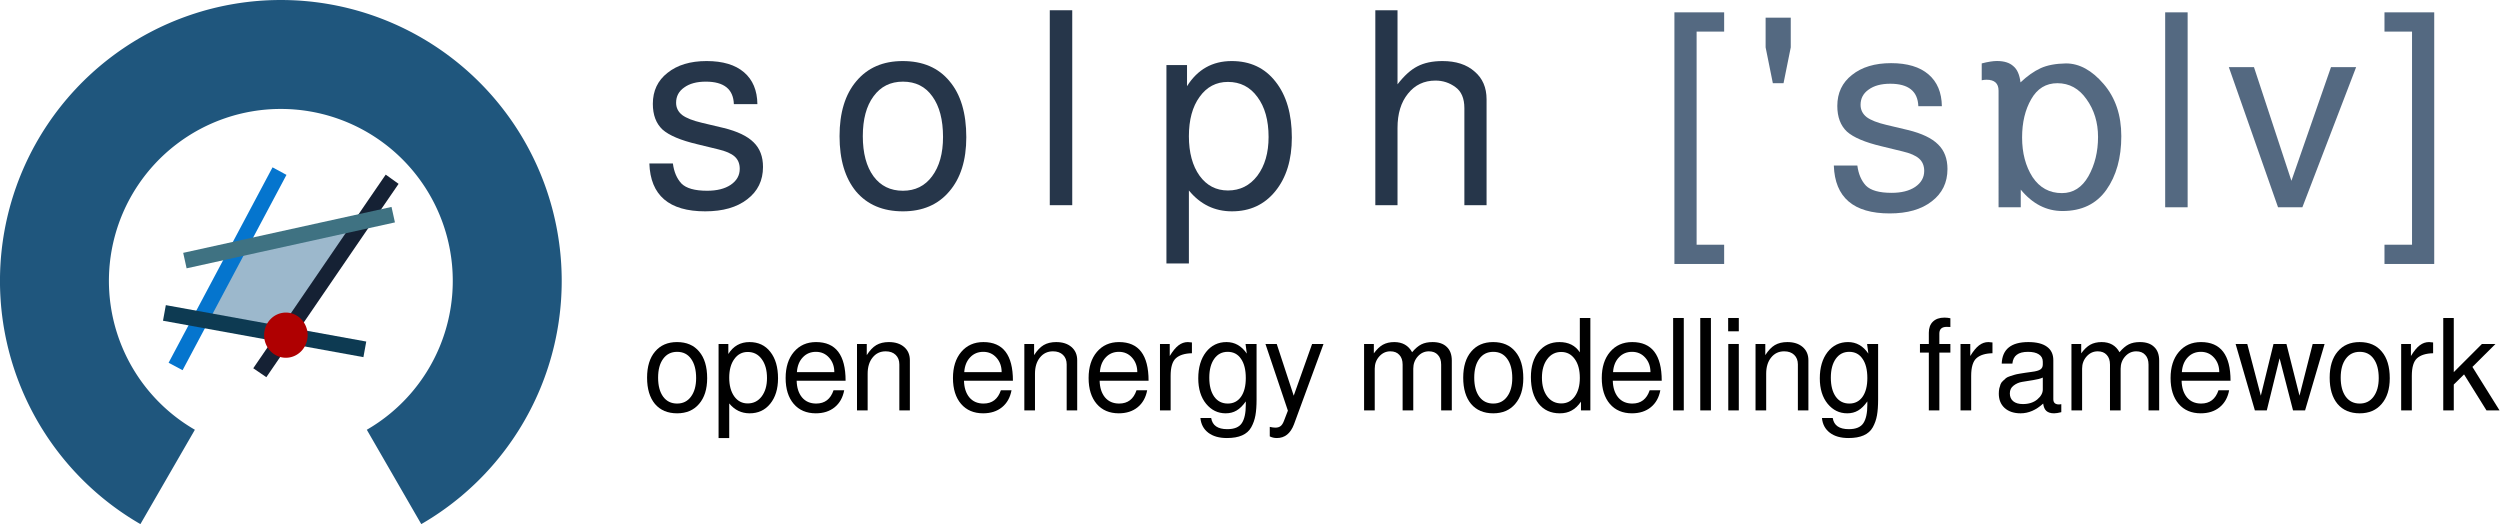 <?xml version="1.0" encoding="UTF-8" standalone="no"?>
<svg
   version="1.1"
   id="svg2"
   height="264.601"
   width="1262.141"
   sodipodi:docname="logo_oemof_solph_FULL.svg"
   inkscape:version="1.1.1 (3bf5ae0d25, 2021-09-20)"
   inkscape:export-filename="/home/uwe/extra/chiba/oemof/logos_icons_new/solph/logo_oemof_solph_big_editable_font_blue.png"
   inkscape:export-xdpi="300"
   inkscape:export-ydpi="300"
   xmlns:inkscape="http://www.inkscape.org/namespaces/inkscape"
   xmlns:sodipodi="http://sodipodi.sourceforge.net/DTD/sodipodi-0.dtd"
   xmlns:xlink="http://www.w3.org/1999/xlink"
   xmlns="http://www.w3.org/2000/svg"
   xmlns:svg="http://www.w3.org/2000/svg"
   xmlns:rdf="http://www.w3.org/1999/02/22-rdf-syntax-ns#"
   xmlns:cc="http://creativecommons.org/ns#"
   xmlns:dc="http://purl.org/dc/elements/1.1/">
  <sodipodi:namedview
     pagecolor="#ffffff"
     bordercolor="#666666"
     borderopacity="1"
     objecttolerance="10"
     gridtolerance="10"
     guidetolerance="10"
     inkscape:pageopacity="0"
     inkscape:pageshadow="2"
     inkscape:window-width="1920"
     inkscape:window-height="1043"
     id="namedview45"
     showgrid="false"
     fit-margin-top="0"
     fit-margin-left="0"
     fit-margin-right="0"
     fit-margin-bottom="0"
     inkscape:zoom="0.76709159"
     inkscape:cx="630.95464"
     inkscape:cy="131.66615"
     inkscape:window-x="0"
     inkscape:window-y="0"
     inkscape:window-maximized="1"
     inkscape:current-layer="svg2"
     inkscape:pagecheckerboard="0" />
  <defs
     id="defs4">
    <linearGradient
       id="linearGradient3960">
      <stop
         style="stop-color:#55d400;stop-opacity:0.749;"
         offset="0"
         id="stop3972" />
      <stop
         style="stop-color:#55d400;stop-opacity:0.498;"
         offset="0.5"
         id="stop3970" />
      <stop
         id="stop3976"
         offset="0.75"
         style="stop-color:#39d400;stop-opacity:0.247;" />
      <stop
         style="stop-color:#94d400;stop-opacity:0.247;"
         offset="0.875"
         id="stop3980" />
      <stop
         style="stop-color:#efd400;stop-opacity:0.247;"
         offset="1"
         id="stop3978" />
    </linearGradient>
    <marker
       style="overflow:visible"
       id="Arrow2Lstart"
       refX="0"
       refY="0"
       orient="auto">
      <path
         transform="matrix(1.1,0,0,1.1,1.1,0)"
         d="M 8.719,4.034 -2.207,0.016 8.719,-4.002 c -1.745,2.372 -1.735,5.617 -6e-7,8.035 z"
         style="fill-rule:evenodd;stroke-width:0.625;stroke-linejoin:round"
         id="path4366"
         inkscape:connector-curvature="0" />
    </marker>
    <marker
       style="overflow:visible"
       id="EmptyDiamondL"
       refX="0"
       refY="0"
       orient="auto">
      <path
         transform="scale(0.8)"
         style="fill:#ffffff;fill-rule:evenodd;stroke:#000000;stroke-width:1pt"
         d="M 0,-7.071 -7.071,0 0,7.071 7.071,0 Z"
         id="path4454"
         inkscape:connector-curvature="0" />
    </marker>
    <marker
       style="overflow:visible"
       id="DiamondSstart"
       refX="0"
       refY="0"
       orient="auto">
      <path
         transform="matrix(0.2,0,0,0.2,1.2,0)"
         style="fill-rule:evenodd;stroke:#000000;stroke-width:1pt"
         d="M 0,-7.071 -7.071,0 0,7.071 7.071,0 Z"
         id="path4442"
         inkscape:connector-curvature="0" />
    </marker>
    <marker
       style="overflow:visible"
       id="Arrow1Lstart"
       refX="0"
       refY="0"
       orient="auto">
      <path
         transform="matrix(0.8,0,0,0.8,10,0)"
         style="fill-rule:evenodd;stroke:#000000;stroke-width:1pt"
         d="M 0,0 5,-5 -12.5,0 5,5 Z"
         id="path4348"
         inkscape:connector-curvature="0" />
    </marker>
    <marker
       style="overflow:visible"
       id="SquareL"
       refX="0"
       refY="0"
       orient="auto">
      <path
         transform="scale(0.8)"
         style="fill-rule:evenodd;stroke:#000000;stroke-width:1pt"
         d="M -5,-5 V 5 H 5 V -5 Z"
         id="path4418"
         inkscape:connector-curvature="0" />
    </marker>
    <radialGradient
       xlink:href="#linearGradient3684-76"
       id="radialGradient3013"
       gradientUnits="userSpaceOnUse"
       gradientTransform="translate(-139.289,-90.717)"
       cx="236.786"
       cy="188.214"
       fx="236.786"
       fy="188.214"
       r="97.497" />
    <radialGradient
       xlink:href="#linearGradient3684-76"
       id="radialGradient3004"
       gradientUnits="userSpaceOnUse"
       gradientTransform="translate(-90.436,1338.303)"
       cx="236.786"
       cy="188.214"
       fx="236.786"
       fy="188.214"
       r="97.497" />
    <linearGradient
       id="linearGradient3684-76">
      <stop
         id="stop3686-14"
         style="stop-color:#000000;stop-opacity:1"
         offset="0" />
      <stop
         id="stop3692-23"
         style="stop-color:#000000;stop-opacity:0.867"
         offset="0.898" />
      <stop
         id="stop3688-2"
         style="stop-color:#000000;stop-opacity:0"
         offset="1" />
    </linearGradient>
    <radialGradient
       cx="236.786"
       cy="188.214"
       r="97.497"
       fx="236.786"
       fy="188.214"
       id="radialGradient4894"
       xlink:href="#linearGradient3684-76"
       gradientUnits="userSpaceOnUse"
       gradientTransform="translate(-90.436,1338.303)" />
    <path
       style="display:inline;fill:none;stroke:none"
       id="path3981-2-1-6-7-5-0-3-3-9"
       d="m 6.061,-68.571 a 43.03,35 0 1 1 -86.061,0 43.03,35 0 1 1 86.061,0 z"
       transform="matrix(-1.655,1.516,-1.863,-2.035,554.109,812.953)"
       inkscape:connector-curvature="0" />
  </defs>
  <g
     id="g989">
    <path
       style="fill:#84a7bf;fill-opacity:0.804;stroke:none;stroke-width:0;stroke-miterlimit:4;stroke-dasharray:none;stroke-opacity:0.804"
       d="m 116.348,163.089 -12.676,-2.519 8.524,-15.9 8.524,-15.9 27.327,-6.127 c 15.03,-3.37 27.748,-6.013 28.261,-5.875 0.514,0.139 -5.636,9.911 -13.667,21.717 -12.666,18.62 -15.012,21.467 -17.703,21.48 -1.706,0.008 -5.073,1.341 -7.481,2.96 -5.104,3.433 -4.673,3.43 -21.109,0.163 z"
       id="path920"
       inkscape:connector-curvature="0" />
    <g
       aria-label=" "
       id="text3057"
       style="line-height:0%;letter-spacing:0px;word-spacing:0px" />
    <g
       transform="matrix(0.917,0.009,-0.009,0.916,9.835,-698.281)"
       id="g3831-9-3-1-6-3"
       style="display:inline;fill:none;stroke:#cfcfcf;stroke-width:1.467;stroke-linecap:round;stroke-miterlimit:4;stroke-dasharray:none;stroke-opacity:1" />
    <g
       aria-label="['sɒlv]"
       id="text2997-0"
       style="line-height:0%;letter-spacing:0px;word-spacing:0px;fill:#92b094">
      <path
         d="m 870.449,6.232 v 9.72 h -13.905 V 123.547 h 13.905 v 9.72 h -25.11 V 6.232 Z"
         style="font-size:135px;line-height:1.25;font-family:FreeSans;-inkscape-font-specification:FreeSans;letter-spacing:10px;fill:#546981"
         id="path893" />
      <path
         d="m 891.384,8.932 h 12.69 V 23.917 l -3.645,18.09 h -5.4 l -3.645,-18.09 z"
         style="font-size:135px;line-height:1.25;font-family:FreeSans;-inkscape-font-specification:FreeSans;letter-spacing:10px;fill:#546981"
         id="path895" />
      <path
         d="m 937.699,83.587 q 0.81,6.345 4.32,10.125 3.645,3.645 12.96,3.645 7.425,0 11.88,-2.97 4.59,-3.105 4.59,-8.1 0,-3.915 -2.565,-6.21 -2.565,-2.295 -8.37,-3.645 l -10.53,-2.565 q -12.555,-2.97 -17.55,-7.425 -4.86,-4.59 -4.86,-12.96 0,-9.855 7.425,-15.66 7.425,-5.94 19.71,-5.94 12.285,0 18.9,5.67 6.615,5.67 6.75,16.065 h -11.88 q -0.405,-11.34 -14.175,-11.34 -6.885,0 -10.935,2.97 -4.05,2.835 -4.05,7.695 0,3.78 3.105,6.21 3.105,2.295 9.99,3.915 l 10.8,2.565 q 10.53,2.565 15.255,7.29 4.725,4.59 4.725,12.42 0,10.26 -7.965,16.335 -7.83,6.075 -21.195,6.075 -27.405,0 -28.215,-24.165 z"
         style="font-size:135px;line-height:1.25;font-family:FreeSans;-inkscape-font-specification:FreeSans;letter-spacing:10px;fill:#546981"
         id="path897" />
      <path
         d="m 1020.868,69.412 q 0,11.745 5.265,19.98 5.4,8.1 14.85,8.1 8.505,0 13.365,-8.505 4.86,-8.64 4.86,-19.845 0,-10.935 -5.805,-19.035 -5.67,-8.1 -14.715,-8.1 -8.64,0 -13.23,8.1 -4.59,7.965 -4.59,19.305 z m 22.14,-37.395 q 10.125,0 19.035,10.395 8.91,10.395 8.91,26.325 0,16.47 -7.56,27.135 -7.56,10.665 -22.14,10.665 -12.15,0 -21.06,-10.8 v 8.91 h -11.205 V 45.787 q 0,-5.535 -6.075,-5.535 -1.215,0 -2.43,0.27 v -8.505 q 4.725,-1.215 7.695,-1.215 5.4,0 8.235,2.565 2.97,2.43 3.645,8.235 5.13,-4.86 10.125,-7.155 4.995,-2.295 12.825,-2.43 z"
         style="font-size:135px;line-height:1.25;font-family:FreeSans;-inkscape-font-specification:FreeSans;letter-spacing:10px;fill:#546981"
         id="path899" />
      <path
         d="M 1104.443,6.232 V 104.647 h -11.34 V 6.232 Z"
         style="font-size:135px;line-height:1.25;font-family:FreeSans;-inkscape-font-specification:FreeSans;letter-spacing:10px;fill:#546981"
         id="path901" />
      <path
         d="m 1162.368,104.647 h -12.285 l -24.84,-70.74 h 12.69 l 18.9,57.375 19.98,-57.375 h 12.69 z"
         style="font-size:135px;line-height:1.25;font-family:FreeSans;-inkscape-font-specification:FreeSans;letter-spacing:10px;fill:#546981"
         id="path903" />
      <path
         d="m 1203.823,133.267 v -9.72 h 13.905 V 15.952 h -13.905 V 6.232 h 25.11 V 133.267 Z"
         style="font-size:135px;line-height:1.25;font-family:FreeSans;-inkscape-font-specification:FreeSans;letter-spacing:10px;fill:#546981"
         id="path905" />
    </g>
    <g
       aria-label="open energy modelling framework"
       id="text3020-0"
       style="line-height:0%;letter-spacing:0px;word-spacing:0px">
      <path
         d="m 341.784,172.698 q 7.232,0 11.2,4.8 4.032,4.736 4.032,13.44 0,8.256 -4.096,12.992 -4.032,4.736 -11.072,4.736 -7.168,0 -11.2,-4.736 -3.968,-4.8 -3.968,-13.248 0,-8.448 4.032,-13.184 4.032,-4.8 11.072,-4.8 z m 0.064,4.928 q -4.48,0 -7.04,3.52 -2.56,3.456 -2.56,9.536 0,6.08 2.56,9.6 2.56,3.456 7.04,3.456 4.416,0 6.976,-3.456 2.624,-3.52 2.624,-9.408 0,-6.208 -2.56,-9.728 -2.496,-3.52 -7.04,-3.52 z"
         style="font-size:64px;line-height:1.25;font-family:FreeSans;-inkscape-font-specification:'FreeSans, Normal'"
         id="path921" />
      <path
         d="m 362.776,221.146 v -47.488 h 4.928 v 5.056 q 3.776,-6.016 10.688,-6.016 6.656,0 10.496,4.928 3.904,4.928 3.904,13.376 0,8 -3.968,12.864 -3.904,4.8 -10.368,4.8 -6.208,0 -10.304,-4.992 v 17.472 z m 14.72,-43.456 q -4.224,0 -6.784,3.584 -2.56,3.52 -2.56,9.408 0,5.888 2.56,9.472 2.56,3.52 6.784,3.52 4.352,0 7.04,-3.52 2.688,-3.584 2.688,-9.28 0,-6.016 -2.688,-9.6 -2.624,-3.584 -7.04,-3.584 z"
         style="font-size:64px;line-height:1.25;font-family:FreeSans;-inkscape-font-specification:'FreeSans, Normal'"
         id="path923" />
      <path
         d="m 426.904,192.218 h -24.704 q 0.128,5.248 2.688,8.384 2.624,3.136 7.168,3.136 6.528,0 8.768,-6.72 h 5.376 q -1.024,5.504 -4.8,8.576 -3.776,3.072 -9.536,3.072 -7.04,0 -11.136,-4.736 -4.096,-4.8 -4.096,-13.056 0,-8.256 4.16,-13.184 4.224,-4.992 11.2,-4.992 14.912,0 14.912,19.52 z m -24.576,-4.352 h 18.88 q 0,-4.352 -2.624,-7.296 -2.624,-2.944 -6.656,-2.944 -4.032,0 -6.656,2.816 -2.624,2.752 -2.944,7.424 z"
         style="font-size:64px;line-height:1.25;font-family:FreeSans;-inkscape-font-specification:'FreeSans, Normal'"
         id="path925" />
      <path
         d="m 432.664,173.658 h 4.928 v 5.632 q 2.24,-3.52 4.8,-5.056 2.624,-1.536 6.336,-1.536 4.864,0 7.744,2.496 2.88,2.496 2.88,6.656 v 25.344 h -5.312 v -23.232 q 0,-3.008 -1.856,-4.8 -1.856,-1.792 -5.056,-1.792 -4.096,0 -6.592,3.136 -2.496,3.072 -2.496,8.192 v 18.496 h -5.376 z"
         style="font-size:64px;line-height:1.25;font-family:FreeSans;-inkscape-font-specification:'FreeSans, Normal'"
         id="path927" />
      <path
         d="m 511.383,192.218 h -24.704 q 0.128,5.248 2.688,8.384 2.624,3.136 7.168,3.136 6.528,0 8.768,-6.72 h 5.376 q -1.024,5.504 -4.8,8.576 -3.776,3.072 -9.536,3.072 -7.04,0 -11.136,-4.736 -4.096,-4.8 -4.096,-13.056 0,-8.256 4.16,-13.184 4.224,-4.992 11.2,-4.992 14.912,0 14.912,19.52 z m -24.576,-4.352 h 18.88 q 0,-4.352 -2.624,-7.296 -2.624,-2.944 -6.656,-2.944 -4.032,0 -6.656,2.816 -2.624,2.752 -2.944,7.424 z"
         style="font-size:64px;line-height:1.25;font-family:FreeSans;-inkscape-font-specification:'FreeSans, Normal'"
         id="path930" />
      <path
         d="m 517.143,173.658 h 4.928 v 5.632 q 2.24,-3.52 4.8,-5.056 2.624,-1.536 6.336,-1.536 4.864,0 7.744,2.496 2.88,2.496 2.88,6.656 v 25.344 h -5.312 v -23.232 q 0,-3.008 -1.856,-4.8 -1.856,-1.792 -5.056,-1.792 -4.096,0 -6.592,3.136 -2.496,3.072 -2.496,8.192 v 18.496 h -5.376 z"
         style="font-size:64px;line-height:1.25;font-family:FreeSans;-inkscape-font-specification:'FreeSans, Normal'"
         id="path932" />
      <path
         d="m 579.863,192.218 h -24.704 q 0.128,5.248 2.688,8.384 2.624,3.136 7.168,3.136 6.528,0 8.768,-6.72 h 5.376 q -1.024,5.504 -4.8,8.576 -3.776,3.072 -9.536,3.072 -7.04,0 -11.136,-4.736 -4.096,-4.8 -4.096,-13.056 0,-8.256 4.16,-13.184 4.224,-4.992 11.2,-4.992 14.912,0 14.912,19.52 z m -24.576,-4.352 h 18.88 q 0,-4.352 -2.624,-7.296 -2.624,-2.944 -6.656,-2.944 -4.032,0 -6.656,2.816 -2.624,2.752 -2.944,7.424 z"
         style="font-size:64px;line-height:1.25;font-family:FreeSans;-inkscape-font-specification:'FreeSans, Normal'"
         id="path934" />
      <path
         d="m 601.751,178.33 q -5.376,0.128 -8.064,2.496 -2.688,2.368 -2.688,8.96 v 17.408 h -5.376 v -33.536 h 4.928 v 6.08 q 2.304,-3.776 4.416,-5.376 2.176,-1.664 4.736,-1.664 0.704,0 2.048,0.192 z"
         style="font-size:64px;line-height:1.25;font-family:FreeSans;-inkscape-font-specification:'FreeSans, Normal'"
         id="path936" />
      <path
         d="m 618.775,208.666 q -5.888,0 -9.856,-4.8 -3.968,-4.864 -3.968,-12.864 0,-8.192 3.904,-13.248 3.968,-5.056 10.368,-5.056 6.272,0 10.24,5.824 l -0.64,-4.864 h 5.568 v 28.032 q 0,4.8 -0.576,8 -0.576,3.264 -2.112,6.016 -1.536,2.752 -4.608,4.096 -3.008,1.344 -7.68,1.344 -5.888,0 -9.408,-2.688 -3.52,-2.688 -3.968,-7.424 h 5.44 q 0.896,5.632 8.128,5.632 5.376,0 7.36,-3.072 1.984,-3.008 1.984,-9.216 v -1.728 q -2.24,3.2 -4.672,4.608 -2.368,1.408 -5.504,1.408 z m 1.024,-31.04 q -4.288,0 -6.784,3.52 -2.496,3.52 -2.496,9.536 0,6.08 2.496,9.6 2.496,3.456 6.848,3.456 4.224,0 6.656,-3.392 2.432,-3.456 2.432,-9.472 0,-6.272 -2.432,-9.728 -2.368,-3.52 -6.72,-3.52 z"
         style="font-size:64px;line-height:1.25;font-family:FreeSans;-inkscape-font-specification:'FreeSans, Normal'"
         id="path938" />
      <path
         d="m 662.423,173.658 h 5.76 l -14.912,40.576 q -2.624,6.912 -8.64,6.912 -1.984,0 -3.584,-0.832 v -4.8 q 1.728,0.384 2.816,0.384 1.664,0 2.624,-0.768 0.96,-0.704 1.664,-2.496 l 2.048,-5.312 -11.328,-33.664 h 5.696 l 8.576,26.112 z"
         style="font-size:64px;line-height:1.25;font-family:FreeSans;-inkscape-font-specification:'FreeSans, Normal'"
         id="path940" />
      <path
         d="m 688.663,173.658 h 4.928 v 4.736 q 2.176,-3.008 4.544,-4.352 2.432,-1.344 5.76,-1.344 6.208,0 9.024,5.12 2.368,-2.816 4.672,-3.968 2.304,-1.152 5.632,-1.152 4.672,0 7.168,2.432 2.56,2.368 2.56,6.912 v 25.152 h -5.376 v -23.104 q 0,-3.2 -1.664,-4.928 -1.6,-1.792 -4.544,-1.792 -3.264,0 -5.568,2.56 -2.304,2.56 -2.304,6.208 v 21.056 h -5.376 v -23.104 q 0,-3.2 -1.664,-4.928 -1.6,-1.792 -4.544,-1.792 -3.264,0 -5.568,2.56 -2.304,2.56 -2.304,6.208 v 21.056 h -5.376 z"
         style="font-size:64px;line-height:1.25;font-family:FreeSans;-inkscape-font-specification:'FreeSans, Normal'"
         id="path942" />
      <path
         d="m 753.815,172.698 q 7.232,0 11.2,4.8 4.032,4.736 4.032,13.44 0,8.256 -4.096,12.992 -4.032,4.736 -11.072,4.736 -7.168,0 -11.2,-4.736 -3.968,-4.8 -3.968,-13.248 0,-8.448 4.032,-13.184 4.032,-4.8 11.072,-4.8 z m 0.064,4.928 q -4.48,0 -7.04,3.52 -2.56,3.456 -2.56,9.536 0,6.08 2.56,9.6 2.56,3.456 7.04,3.456 4.416,0 6.976,-3.456 2.624,-3.52 2.624,-9.408 0,-6.208 -2.56,-9.728 -2.496,-3.52 -7.04,-3.52 z"
         style="font-size:64px;line-height:1.25;font-family:FreeSans;-inkscape-font-specification:'FreeSans, Normal'"
         id="path944" />
      <path
         d="m 802.903,160.538 v 46.656 h -4.736 v -4.416 q -2.176,3.136 -4.736,4.48 -2.496,1.408 -5.952,1.408 -6.784,0 -10.688,-4.864 -3.904,-4.928 -3.904,-13.44 0,-8 3.904,-12.8 3.968,-4.864 10.496,-4.864 6.912,0 10.304,5.184 v -17.344 z m -14.72,17.152 q -4.352,0 -7.04,3.584 -2.688,3.584 -2.688,9.408 0,5.888 2.688,9.472 2.688,3.52 7.104,3.52 4.224,0 6.784,-3.52 2.56,-3.52 2.56,-9.344 0,-6.016 -2.56,-9.536 -2.56,-3.584 -6.848,-3.584 z"
         style="font-size:64px;line-height:1.25;font-family:FreeSans;-inkscape-font-specification:'FreeSans, Normal'"
         id="path946" />
      <path
         d="m 838.935,192.218 h -24.704 q 0.128,5.248 2.688,8.384 2.624,3.136 7.168,3.136 6.528,0 8.768,-6.72 h 5.376 q -1.024,5.504 -4.8,8.576 -3.776,3.072 -9.536,3.072 -7.04,0 -11.136,-4.736 -4.096,-4.8 -4.096,-13.056 0,-8.256 4.16,-13.184 4.224,-4.992 11.2,-4.992 14.912,0 14.912,19.52 z m -24.576,-4.352 h 18.88 q 0,-4.352 -2.624,-7.296 -2.624,-2.944 -6.656,-2.944 -4.032,0 -6.656,2.816 -2.624,2.752 -2.944,7.424 z"
         style="font-size:64px;line-height:1.25;font-family:FreeSans;-inkscape-font-specification:'FreeSans, Normal'"
         id="path948" />
      <path
         d="m 850.07,160.538 v 46.656 h -5.376 v -46.656 z"
         style="font-size:64px;line-height:1.25;font-family:FreeSans;-inkscape-font-specification:'FreeSans, Normal'"
         id="path950" />
      <path
         d="m 863.766,160.538 v 46.656 h -5.376 v -46.656 z"
         style="font-size:64px;line-height:1.25;font-family:FreeSans;-inkscape-font-specification:'FreeSans, Normal'"
         id="path952" />
      <path
         d="m 877.846,173.658 v 33.536 h -5.312 v -33.536 z m 0,-13.12 v 6.72 h -5.376 v -6.72 z"
         style="font-size:64px;line-height:1.25;font-family:FreeSans;-inkscape-font-specification:'FreeSans, Normal'"
         id="path954" />
      <path
         d="m 886.294,173.658 h 4.928 v 5.632 q 2.24,-3.52 4.8,-5.056 2.624,-1.536 6.336,-1.536 4.864,0 7.744,2.496 2.88,2.496 2.88,6.656 v 25.344 h -5.312 v -23.232 q 0,-3.008 -1.856,-4.8 -1.856,-1.792 -5.056,-1.792 -4.096,0 -6.592,3.136 -2.496,3.072 -2.496,8.192 v 18.496 h -5.376 z"
         style="font-size:64px;line-height:1.25;font-family:FreeSans;-inkscape-font-specification:'FreeSans, Normal'"
         id="path956" />
      <path
         d="m 932.566,208.666 q -5.888,0 -9.856,-4.8 -3.968,-4.864 -3.968,-12.864 0,-8.192 3.904,-13.248 3.968,-5.056 10.368,-5.056 6.272,0 10.24,5.824 l -0.64,-4.864 h 5.568 v 28.032 q 0,4.8 -0.576,8 -0.576,3.264 -2.112,6.016 -1.536,2.752 -4.608,4.096 -3.008,1.344 -7.68,1.344 -5.888,0 -9.408,-2.688 -3.52,-2.688 -3.968,-7.424 h 5.44 q 0.896,5.632 8.128,5.632 5.376,0 7.36,-3.072 1.984,-3.008 1.984,-9.216 v -1.728 q -2.24,3.2 -4.672,4.608 -2.368,1.408 -5.504,1.408 z m 1.024,-31.04 q -4.288,0 -6.784,3.52 -2.496,3.52 -2.496,9.536 0,6.08 2.496,9.6 2.496,3.456 6.848,3.456 4.224,0 6.656,-3.392 2.432,-3.456 2.432,-9.472 0,-6.272 -2.432,-9.728 -2.368,-3.52 -6.72,-3.52 z"
         style="font-size:64px;line-height:1.25;font-family:FreeSans;-inkscape-font-specification:'FreeSans, Normal'"
         id="path958" />
      <path
         d="m 984.662,173.658 v 4.352 h -5.568 v 29.184 h -5.312 v -29.184 h -4.48 v -4.352 h 4.48 v -5.696 q 0,-3.584 2.048,-5.568 2.112,-2.048 5.824,-2.048 1.472,0 3.008,0.32 v 4.416 q -1.216,-0.064 -1.856,-0.064 -3.712,0 -3.712,3.392 v 5.248 z"
         style="font-size:64px;line-height:1.25;font-family:FreeSans;-inkscape-font-specification:'FreeSans, Normal'"
         id="path960" />
      <path
         d="m 1005.91,178.33 q -5.376,0.128 -8.064,2.496 -2.688,2.368 -2.688,8.96 v 17.408 h -5.376 v -33.536 h 4.928 v 6.08 q 2.304,-3.776 4.416,-5.376 2.176,-1.664 4.736,-1.664 0.704,0 2.048,0.192 z"
         style="font-size:64px;line-height:1.25;font-family:FreeSans;-inkscape-font-specification:'FreeSans, Normal'"
         id="path962" />
      <path
         d="m 1010.582,183.578 q 0.384,-10.88 13.44,-10.88 6.208,0 9.408,2.368 3.2,2.304 3.2,6.784 v 19.712 q 0,2.624 2.88,2.624 0.576,0 1.152,-0.128 v 4.032 q -2.24,0.576 -3.648,0.576 -2.56,0 -3.904,-1.216 -1.28,-1.152 -1.6,-3.712 -5.376,4.928 -11.392,4.928 -5.056,0 -8.064,-2.688 -2.944,-2.688 -2.944,-7.232 0,-1.472 0.256,-2.688 0.32,-1.216 0.64,-2.112 0.384,-0.96 1.28,-1.728 0.896,-0.832 1.472,-1.344 0.64,-0.512 2.048,-0.96 1.472,-0.512 2.24,-0.704 0.768,-0.256 2.688,-0.576 1.92,-0.32 2.816,-0.448 0.896,-0.128 3.2,-0.448 3.136,-0.384 4.352,-1.216 1.216,-0.832 1.216,-2.496 v -1.408 q 0,-2.432 -1.984,-3.712 -1.92,-1.28 -5.504,-1.28 -3.712,0 -5.632,1.472 -1.92,1.408 -2.24,4.48 z m 10.688,20.416 q 4.416,0 7.232,-2.304 2.816,-2.368 2.816,-5.056 v -6.016 q -1.6,0.768 -4.864,1.28 -3.2,0.512 -5.568,0.896 -2.368,0.384 -4.288,1.856 -1.92,1.408 -1.92,3.968 0,2.56 1.728,3.968 1.728,1.408 4.864,1.408 z"
         style="font-size:64px;line-height:1.25;font-family:FreeSans;-inkscape-font-specification:'FreeSans, Normal'"
         id="path964" />
      <path
         d="m 1045.782,173.658 h 4.928 v 4.736 q 2.176,-3.008 4.544,-4.352 2.432,-1.344 5.76,-1.344 6.208,0 9.024,5.12 2.368,-2.816 4.672,-3.968 2.304,-1.152 5.632,-1.152 4.672,0 7.168,2.432 2.56,2.368 2.56,6.912 v 25.152 h -5.376 v -23.104 q 0,-3.2 -1.664,-4.928 -1.6,-1.792 -4.544,-1.792 -3.264,0 -5.568,2.56 -2.304,2.56 -2.304,6.208 v 21.056 h -5.376 v -23.104 q 0,-3.2 -1.664,-4.928 -1.6,-1.792 -4.544,-1.792 -3.264,0 -5.568,2.56 -2.304,2.56 -2.304,6.208 v 21.056 h -5.376 z"
         style="font-size:64px;line-height:1.25;font-family:FreeSans;-inkscape-font-specification:'FreeSans, Normal'"
         id="path966" />
      <path
         d="m 1126.102,192.218 h -24.704 q 0.128,5.248 2.688,8.384 2.624,3.136 7.168,3.136 6.528,0 8.768,-6.72 h 5.376 q -1.024,5.504 -4.8,8.576 -3.776,3.072 -9.536,3.072 -7.04,0 -11.136,-4.736 -4.096,-4.8 -4.096,-13.056 0,-8.256 4.16,-13.184 4.224,-4.992 11.2,-4.992 14.912,0 14.912,19.52 z m -24.576,-4.352 h 18.88 q 0,-4.352 -2.624,-7.296 -2.624,-2.944 -6.656,-2.944 -4.032,0 -6.656,2.816 -2.624,2.752 -2.944,7.424 z"
         style="font-size:64px;line-height:1.25;font-family:FreeSans;-inkscape-font-specification:'FreeSans, Normal'"
         id="path968" />
      <path
         d="m 1163.734,207.194 h -6.08 l -6.784,-26.304 -6.464,26.304 h -6.016 l -9.728,-33.536 h 5.888 l 6.848,26.112 6.4,-26.112 h 6.528 l 6.592,26.112 6.656,-26.112 h 6.016 z"
         style="font-size:64px;line-height:1.25;font-family:FreeSans;-inkscape-font-specification:'FreeSans, Normal'"
         id="path970" />
      <path
         d="m 1191.254,172.698 q 7.232,0 11.2,4.8 4.032,4.736 4.032,13.44 0,8.256 -4.096,12.992 -4.032,4.736 -11.072,4.736 -7.168,0 -11.2,-4.736 -3.968,-4.8 -3.968,-13.248 0,-8.448 4.032,-13.184 4.032,-4.8 11.072,-4.8 z m 0.064,4.928 q -4.48,0 -7.04,3.52 -2.56,3.456 -2.56,9.536 0,6.08 2.56,9.6 2.56,3.456 7.04,3.456 4.416,0 6.976,-3.456 2.624,-3.52 2.624,-9.408 0,-6.208 -2.56,-9.728 -2.496,-3.52 -7.04,-3.52 z"
         style="font-size:64px;line-height:1.25;font-family:FreeSans;-inkscape-font-specification:'FreeSans, Normal'"
         id="path972" />
      <path
         d="m 1228.373,178.33 q -5.376,0.128 -8.064,2.496 -2.688,2.368 -2.688,8.96 v 17.408 h -5.376 v -33.536 h 4.928 v 6.08 q 2.304,-3.776 4.416,-5.376 2.176,-1.664 4.736,-1.664 0.704,0 2.048,0.192 z"
         style="font-size:64px;line-height:1.25;font-family:FreeSans;-inkscape-font-specification:'FreeSans, Normal'"
         id="path974" />
      <path
         d="m 1238.805,160.538 v 27.328 l 14.208,-14.208 h 6.848 l -11.648,11.584 13.696,21.952 h -6.592 l -11.328,-18.176 -5.184,5.12 v 13.056 h -5.312 v -46.656 z"
         style="font-size:64px;line-height:1.25;font-family:FreeSans;-inkscape-font-specification:'FreeSans, Normal'"
         id="path976" />
    </g>
    <path
       inkscape:connector-curvature="0"
       d="M 84.637,240.783 A 114.299,114.299 0 0 1 31.384,112.214 114.299,114.299 0 0 1 141.789,27.5 114.299,114.299 0 0 1 252.192,112.218 114.299,114.299 0 0 1 198.936,240.785"
       id="path3981-2-1-6-7-5-0-4-4-8-3-3"
       style="display:inline;opacity:1;vector-effect:none;fill:none;fill-opacity:1;fill-rule:nonzero;stroke:#1f567d;stroke-width:55;stroke-linecap:butt;stroke-linejoin:miter;stroke-miterlimit:4;stroke-dasharray:none;stroke-dashoffset:0;stroke-opacity:1" />
    <g
       aria-label="solph"
       id="text2987-2-0"
       style="line-height:0%;letter-spacing:0px;word-spacing:0px;display:inline;fill:#5a8800">
      <path
         d="m 339.714,82.53 q 0.81,6.345 4.32,10.125 3.645,3.645 12.96,3.645 7.425,0 11.88,-2.97 4.59,-3.105 4.59,-8.1 0,-3.915 -2.565,-6.21 -2.565,-2.295 -8.37,-3.645 l -10.53,-2.565 q -12.555,-2.97 -17.55,-7.425 -4.86,-4.59 -4.86,-12.96 0,-9.855 7.425,-15.66 7.425,-5.94 19.71,-5.94 12.285,0 18.9,5.67 6.615,5.67 6.75,16.065 h -11.88 q -0.405,-11.34 -14.175,-11.34 -6.885,0 -10.935,2.97 -4.05,2.835 -4.05,7.695 0,3.78 3.105,6.21 3.105,2.295 9.99,3.915 l 10.8,2.565 q 10.53,2.565 15.255,7.29 4.725,4.59 4.725,12.42 0,10.26 -7.965,16.335 -7.83,6.075 -21.195,6.075 -27.405,0 -28.215,-24.165 z"
         style="font-size:135px;line-height:0%;font-family:FreeSans;-inkscape-font-specification:FreeSans;letter-spacing:30px;fill:#26364a"
         id="path908" />
      <path
         d="m 455.709,30.825 q 15.255,0 23.625,10.125 8.505,9.99 8.505,28.35 0,17.415 -8.64,27.405 -8.505,9.99 -23.355,9.99 -15.12,0 -23.625,-9.99 -8.37,-10.125 -8.37,-27.945 0,-17.82 8.505,-27.81 8.505,-10.125 23.355,-10.125 z m 0.135,10.395 q -9.45,0 -14.85,7.425 -5.4,7.29 -5.4,20.115 0,12.825 5.4,20.25 5.4,7.29 14.85,7.29 9.315,0 14.715,-7.29 5.535,-7.425 5.535,-19.845 0,-13.095 -5.4,-20.52 -5.265,-7.425 -14.85,-7.425 z"
         style="font-size:135px;line-height:0%;font-family:FreeSans;-inkscape-font-specification:FreeSans;letter-spacing:30px;fill:#26364a"
         id="path910" />
      <path
         d="M 541.329,5.175 V 103.59 h -11.34 V 5.175 Z"
         style="font-size:135px;line-height:0%;font-family:FreeSans;-inkscape-font-specification:FreeSans;letter-spacing:30px;fill:#26364a"
         id="path913" />
      <path
         d="M 588.879,133.02 V 32.85 h 10.395 v 10.665 q 7.965,-12.69 22.545,-12.69 14.04,0 22.14,10.395 8.235,10.395 8.235,28.215 0,16.875 -8.37,27.135 -8.235,10.125 -21.87,10.125 -13.095,0 -21.735,-10.53 v 36.855 z m 31.05,-91.665 q -8.91,0 -14.31,7.56 -5.4,7.425 -5.4,19.845 0,12.42 5.4,19.98 5.4,7.425 14.31,7.425 9.18,0 14.85,-7.425 5.67,-7.56 5.67,-19.575 0,-12.69 -5.67,-20.25 -5.535,-7.56 -14.85,-7.56 z"
         style="font-size:135px;line-height:0%;font-family:FreeSans;-inkscape-font-specification:FreeSans;letter-spacing:30px;fill:#26364a"
         id="path915" />
      <path
         d="m 739.298,54.585 q 0,-7.425 -4.59,-10.665 -4.455,-3.24 -9.99,-3.24 -8.64,0 -13.905,6.615 -5.265,6.48 -5.265,17.28 v 39.015 h -11.205 V 5.175 h 11.205 V 42.57 q 4.995,-6.48 9.99,-9.045 5.13,-2.7 12.69,-2.7 10.26,0 16.2,5.265 6.075,5.13 6.075,14.04 v 53.46 h -11.205 z"
         style="font-size:135px;line-height:0%;font-family:FreeSans;-inkscape-font-specification:FreeSans;letter-spacing:30px;fill:#26364a"
         id="path917" />
    </g>
    <g
       id="text85"
       style="font-size:40px;line-height:1.25;letter-spacing:0px;word-spacing:0px" />
    <path
       style="fill:none;stroke:#0575ce;stroke-width:8;stroke-linecap:butt;stroke-linejoin:miter;stroke-miterlimit:4;stroke-dasharray:none;stroke-opacity:1"
       d="M 88.649,185.013 C 140.06,88.33 141.112,86.385 141.112,86.385"
       id="path914"
       inkscape:connector-curvature="0"
       sodipodi:nodetypes="cc" />
    <path
       style="fill:none;stroke:#0d3a52;stroke-width:8;stroke-linecap:butt;stroke-linejoin:miter;stroke-miterlimit:4;stroke-dasharray:none;stroke-opacity:1"
       d="M 83.005,157.987 184.19,176.368"
       id="path916"
       inkscape:connector-curvature="0"
       sodipodi:nodetypes="cc" />
    <path
       style="fill:none;stroke:#152134;stroke-width:8;stroke-linecap:butt;stroke-linejoin:miter;stroke-miterlimit:4;stroke-dasharray:none;stroke-opacity:1"
       d="M 131.165,188.172 C 196.602,92.412 197.981,90.494 197.981,90.494"
       id="path918"
       inkscape:connector-curvature="0"
       inkscape:transform-center-x="11.181631"
       inkscape:transform-center-y="-2.515485"
       sodipodi:nodetypes="cc" />
    <path
       style="fill:none;stroke:#3f7282;stroke-width:8;stroke-linecap:butt;stroke-linejoin:miter;stroke-miterlimit:4;stroke-dasharray:none;stroke-opacity:1"
       d="m 93.348,131.559 c 105.176,-23.181 105.176,-23.181 105.176,-23.181"
       id="path912"
       inkscape:connector-curvature="0" />
    <path
       id="path929"
       style="fill:#af0001;stroke-width:7.111;stroke-linecap:round;stroke-linejoin:round"
       inkscape:transform-center-x="33.757321"
       inkscape:transform-center-y="-11.252435"
       d="m 155.314,169.211 a 10.988,11.405 0 0 1 -10.988,11.405 10.988,11.405 0 0 1 -10.988,-11.405 10.988,11.405 0 0 1 10.988,-11.405 10.988,11.405 0 0 1 10.988,11.405 z" />
    <g
       id="text3507"
       style="font-size:40px;line-height:1.25;letter-spacing:0px;word-spacing:0px" />
  </g>
</svg>
